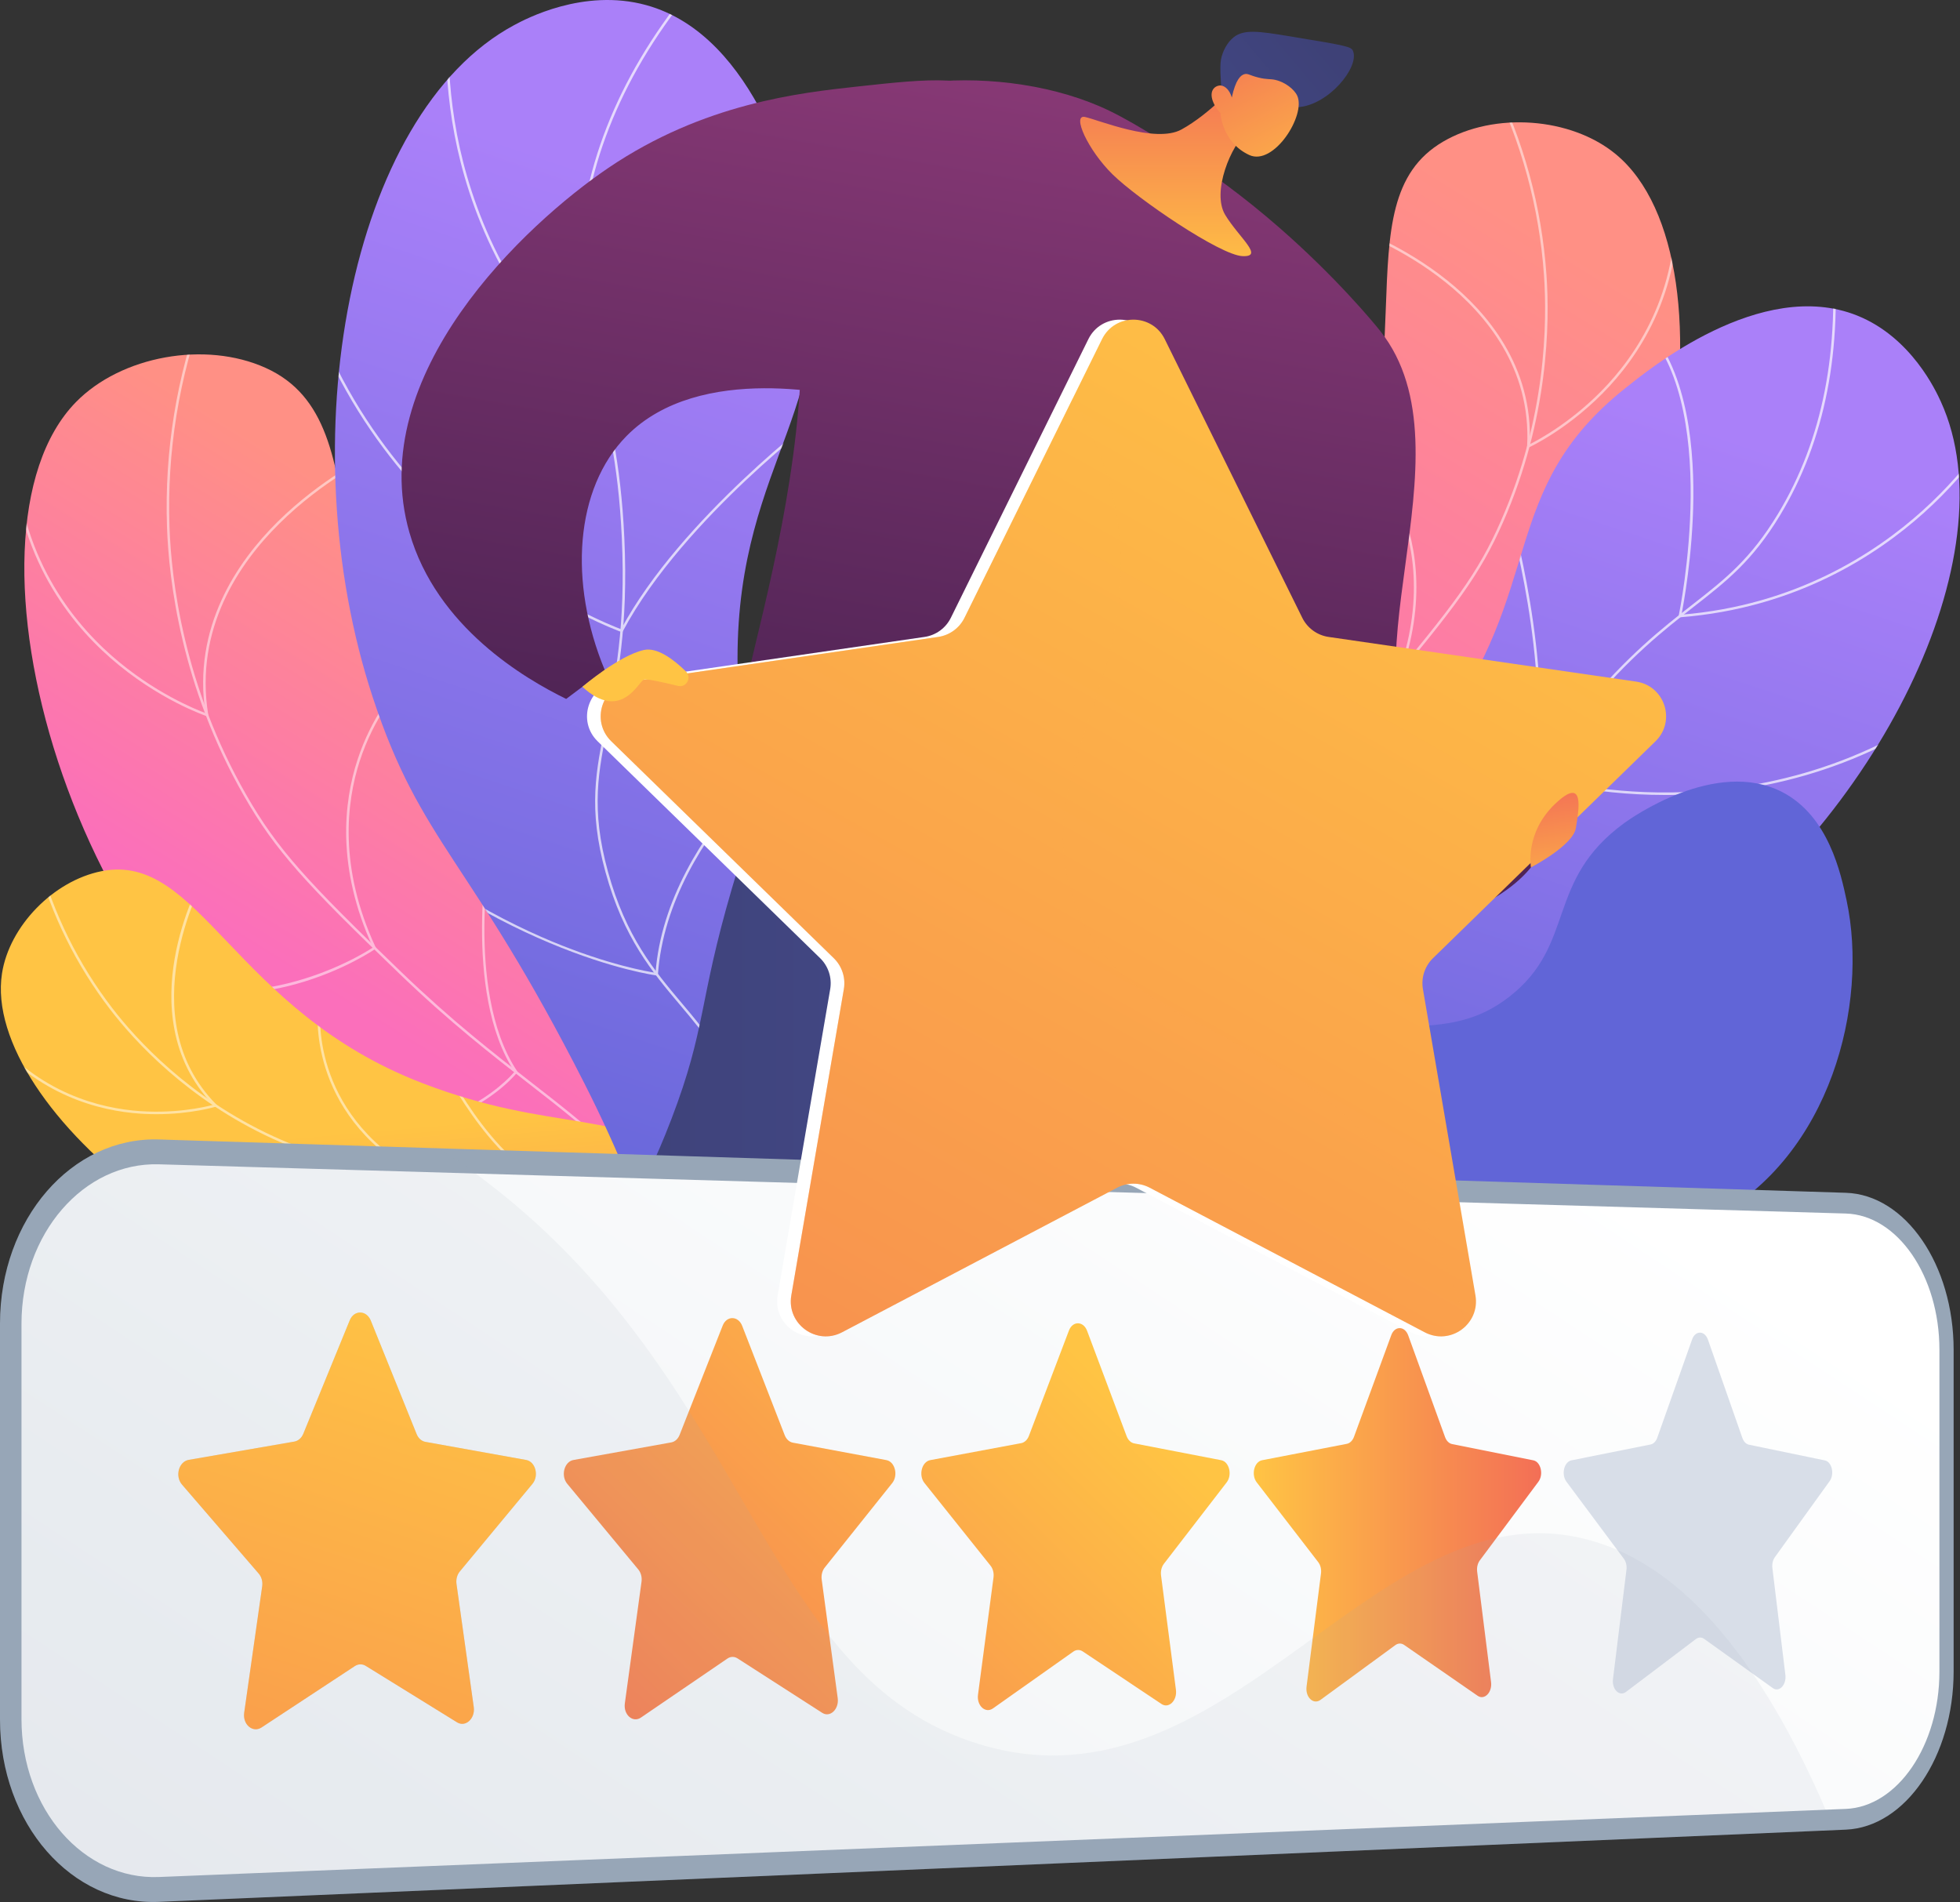 <?xml version="1.0" encoding="UTF-8"?> <svg xmlns="http://www.w3.org/2000/svg" width="2917" height="2831" viewBox="0 0 2917 2831" fill="none"><rect x="0" y="0" width="2917" height="2831" fill="#333333" stroke="none"/><path d="M1664.54 1839.53C1635.7 1723.99 1610.51 1548.97 1668.52 1360.9C1735.12 1144.95 1850.55 1109.15 1968.36 881.694C2136.53 557.005 1991.34 302.432 2147.69 210.812C2223.94 166.133 2338.14 174.379 2404.91 229.636C2595.4 387.287 2495.11 1006.49 2158.75 1226.55C2006.63 1326.07 1881.8 1303.9 1763.3 1438.37C1658.6 1557.2 1654.05 1723.66 1664.54 1839.53Z" fill="url(#paint0_linear_586_12408)"></path><mask id="mask0_586_12408" style="mask-type:luminance" maskUnits="userSpaceOnUse" x="1633" y="182" width="868" height="1658"><path d="M1664.54 1839.53C1635.7 1723.99 1610.51 1548.97 1668.52 1360.9C1735.12 1144.95 1850.55 1109.15 1968.36 881.694C2136.53 557.005 1991.34 302.432 2147.69 210.812C2223.94 166.133 2338.14 174.379 2404.91 229.636C2595.4 387.287 2495.11 1006.49 2158.75 1226.55C2006.63 1326.07 1881.8 1303.9 1763.3 1438.37C1658.6 1557.2 1654.05 1723.66 1664.54 1839.53Z" fill="white"></path></mask><g mask="url(#mask0_586_12408)"><g opacity="0.5"><path d="M1662.56 1553.95L1659.02 1552.77C1674.6 1505.99 1694.31 1460.33 1717.59 1417.08C1771.13 1317.58 1825.99 1264.79 1895.44 1197.97C1940.55 1154.56 1991.68 1105.36 2051.79 1033.91C2164.23 900.268 2199.53 853.047 2233.64 775.473C2301.19 621.832 2302.83 479.834 2297.8 408.863C2290.66 308.183 2264.11 210.934 2218.88 119.816L2222.23 118.156C2267.68 209.712 2294.36 307.431 2301.53 408.6C2306.59 479.912 2304.94 622.6 2237.06 776.976C2202.76 854.981 2167.36 902.35 2054.65 1036.32C1994.41 1107.92 1943.21 1157.19 1898.03 1200.66C1828.81 1267.26 1774.14 1319.86 1720.88 1418.84C1697.7 1461.91 1678.08 1507.37 1662.56 1553.95Z" fill="white"></path><path d="M2272.58 667.122L2272.75 664.049C2279.12 547.823 2210.36 467.295 2151.56 420.206C2087.72 369.085 2021.57 345.241 2020.91 345.006L2022.15 341.485C2022.82 341.722 2089.57 365.779 2153.9 417.291C2212.85 464.502 2281.7 544.983 2276.64 661.105C2289.28 654.837 2342.68 626.482 2392.92 571.828C2445.63 514.49 2505.56 415.609 2491.7 270.155L2495.42 269.801C2509.41 416.693 2448.85 516.558 2395.57 574.468C2337.88 637.186 2276 665.575 2275.38 665.854L2272.58 667.122Z" fill="white"></path><path d="M2254.56 1039.56C2158.61 1039.56 2084.81 999.945 2083.66 999.313L2082.29 998.558L2082.8 997.073C2120.96 885.281 2101.13 799.44 2077.77 747.113C2052.45 690.376 2017.64 659.675 2017.29 659.372L2019.74 656.551C2020.1 656.859 2055.44 687.992 2081.11 745.421C2104.68 798.153 2124.74 884.472 2086.85 996.765C2103.84 1005.49 2272.85 1087.45 2427.52 984.13L2429.59 987.235C2370.27 1026.87 2308.86 1039.56 2254.56 1039.56Z" fill="white"></path><path d="M2105.97 1248.23C2057.8 1248.23 2020.01 1239.74 1992.66 1230.12C1938.97 1211.23 1912.67 1183.95 1912.42 1183.67L1911.49 1182.7L1912.12 1181.51C1971.06 1069.41 1914.27 874.788 1913.69 872.836L1917.27 871.77C1917.85 873.731 1974.65 1068.41 1916.06 1182.02C1926.89 1192.38 2030.79 1284.36 2241.81 1224.18L2242.83 1227.77C2190.48 1242.7 2144.85 1248.23 2105.97 1248.23Z" fill="white"></path></g></g><path d="M1565.12 1926.76C1539.61 1835.33 1514.96 1690.89 1576.62 1552.62C1684.19 1311.4 1933.35 1360.47 2137.61 1092.36C2302.36 876.125 2227.17 730.141 2419.17 577.469C2451.31 551.914 2620.6 412.107 2764.03 469.654C2844.86 502.081 2881.63 582.685 2888.53 597.816C2992.84 826.509 2791.56 1224.17 2495.07 1428.26C2324.72 1545.52 2262.88 1519.97 1956.81 1668.39C1776.97 1755.61 1645.84 1857 1565.12 1926.76Z" fill="url(#paint1_linear_586_12408)"></path><mask id="mask1_586_12408" style="mask-type:luminance" maskUnits="userSpaceOnUse" x="1538" y="455" width="1379" height="1472"><path d="M1565.12 1926.76C1539.61 1835.33 1514.96 1690.89 1576.62 1552.62C1684.19 1311.4 1933.35 1360.47 2137.61 1092.36C2302.36 876.125 2227.17 730.141 2419.17 577.469C2451.31 551.914 2620.6 412.107 2764.03 469.654C2844.86 502.081 2881.63 582.685 2888.53 597.816C2992.84 826.509 2791.56 1224.17 2495.07 1428.26C2324.72 1545.52 2262.88 1519.97 1956.81 1668.39C1776.97 1755.61 1645.84 1857 1565.12 1926.76Z" fill="white"></path></mask><g mask="url(#mask1_586_12408)"><g opacity="0.7"><path d="M1550.23 2041.71L1546.51 2041.35C1568.67 1813.73 1640.32 1654.63 1759.48 1568.48C1817.81 1526.29 1866.71 1515.31 1918.48 1503.69C1974.12 1491.19 2031.66 1478.27 2103.49 1423.42C2173.29 1370.13 2195.35 1323.71 2223.29 1264.93C2248.43 1212.05 2279.71 1146.23 2356.05 1054.79C2422.95 974.642 2473.71 935.021 2518.48 900.065C2566.97 862.214 2605.27 832.318 2646.04 764.856C2712.64 654.658 2739.05 519.762 2724.54 363.913L2728.26 363.566C2742.85 520.227 2716.26 655.892 2649.24 766.79C2608.11 834.84 2569.58 864.923 2520.78 903.01C2476.15 937.852 2425.56 977.342 2358.91 1057.18C2282.88 1148.26 2251.71 1213.84 2226.66 1266.54C2198.51 1325.77 2176.28 1372.55 2105.75 1426.39C2033.27 1481.74 1975.33 1494.75 1919.3 1507.33C1867.91 1518.87 1819.38 1529.77 1761.66 1571.5C1643.41 1657.01 1572.28 1815.21 1550.23 2041.71Z" fill="white"></path><path d="M2497.81 918.879L2498.34 916.434C2499.02 913.217 2565.34 593.561 2437.75 478.304L2440.25 475.531C2507.86 536.603 2521.02 653.543 2520.16 740.886C2519.31 826.12 2505.33 900.515 2502.49 914.763C2672.14 900.889 2790.96 823.189 2860.89 760.281C2937 691.795 2973.12 625.685 2973.47 625.026L2976.76 626.8C2976.4 627.466 2939.98 694.145 2863.39 763.058C2792.7 826.659 2672.33 905.286 2500.31 918.686L2497.81 918.879Z" fill="white"></path><path d="M2478.51 1183.15C2363.94 1183.15 2284.21 1157.89 2283.4 1157.63L2281.87 1157.14L2282.13 1155.55C2309.11 989.688 2244.97 764.825 2244.32 762.571L2247.91 761.535C2248.56 763.787 2312.51 988.019 2286.07 1154.54C2297.97 1158.11 2377.81 1180.74 2488.11 1179.35C2597.93 1177.99 2761.17 1151.87 2915.25 1035.16L2917.51 1038.13C2762.57 1155.5 2598.43 1181.74 2488.01 1183.09C2484.83 1183.13 2481.65 1183.15 2478.51 1183.15Z" fill="white"></path><path d="M2345.8 1576.02C2110.76 1576.02 1969.52 1495.89 1967.86 1494.93L1966.16 1493.94L1967.23 1492.29C2073.24 1329.82 1998.85 1088.39 1998.08 1085.98L2001.64 1084.85C2002.41 1087.28 2076.84 1328.71 1971.45 1492.65C1991.51 1503.53 2184.19 1602.34 2484.67 1563.14L2485.15 1566.84C2435.72 1573.29 2389.15 1576.02 2345.8 1576.02Z" fill="white"></path></g></g><path d="M1585.86 1652.99C1642.06 1622.08 1733.2 1578.53 1851.91 1551.94C2063.07 1504.64 2150.73 1558.21 2246.8 1482.97C2346.24 1405.1 2299.32 1310.87 2417.51 1224.77C2427.45 1217.53 2554.02 1127.83 2652.55 1178.84C2721.47 1214.53 2739.67 1299.93 2748.2 1340C2781.33 1495.51 2724.06 1719.43 2551.19 1812.4C2387.29 1900.54 2202.21 1826.71 2143.5 1802.84C2040.5 1760.96 2020.28 1716.4 1915.18 1677.05C1787.37 1629.21 1666.16 1638.55 1585.86 1652.99Z" fill="url(#paint2_linear_586_12408)"></path><path d="M1120.81 2293.06C1139.19 2161.84 1146.55 1965.24 1060.33 1763.93C961.332 1532.78 829.418 1506.7 672.409 1268.82C448.282 929.259 579.104 630.563 395.366 547.505C305.763 507.002 180.367 529.507 112.964 598.472C-79.342 795.233 104.184 1468.63 502.146 1672.71C682.131 1765.01 817.662 1725.85 964.532 1860.76C1094.31 1979.97 1118.84 2163.62 1120.81 2293.06Z" fill="url(#paint3_linear_586_12408)"></path><mask id="mask2_586_12408" style="mask-type:luminance" maskUnits="userSpaceOnUse" x="36" y="527" width="1097" height="1767"><path d="M1120.81 2293.06C1139.19 2161.84 1146.55 1965.24 1060.33 1763.93C961.332 1532.78 829.418 1506.7 672.409 1268.82C448.282 929.259 579.104 630.563 395.366 547.505C305.763 507.002 180.367 529.507 112.964 598.472C-79.342 795.233 104.184 1468.63 502.146 1672.71C682.131 1765.01 817.662 1725.85 964.532 1860.76C1094.31 1979.97 1118.84 2163.62 1120.81 2293.06Z" fill="white"></path></mask><g mask="url(#mask2_586_12408)"><g opacity="0.5"><path d="M1089.73 1976.75C1067.1 1927.02 1040.06 1879.02 1009.36 1834.06C938.807 1730.75 872.136 1678.94 787.728 1613.34C732.651 1570.54 670.225 1522.03 595.187 1449.87C454.796 1314.87 410.083 1266.61 363.005 1184.33C269.838 1021.53 251.293 863.864 248.531 784.374C244.615 671.613 262.682 560.386 302.232 453.785L305.735 455.084C266.357 561.227 248.367 671.972 252.268 784.242C255.016 863.389 273.484 1020.37 366.246 1182.47C413.094 1264.35 457.69 1312.46 597.778 1447.18C672.674 1519.2 735.016 1567.65 790.023 1610.39C874.687 1676.19 941.562 1728.16 1012.44 1831.95C1043.26 1877.08 1070.41 1925.28 1093.13 1975.21L1089.73 1976.75Z" fill="white"></path><path d="M310.386 1066.74L307.463 1065.77C306.748 1065.54 235.001 1041.39 163.843 978.777C98.143 920.969 19.464 817.616 17.734 653.521L21.471 653.48C23.183 816.132 101.121 918.576 166.201 975.875C228.697 1030.9 291.615 1055.99 305.719 1061.19C286.349 933.201 353.125 836.019 412.847 776.851C477.963 712.341 548.968 677.917 549.68 677.577L551.293 680.945C550.589 681.284 480.072 715.484 415.402 779.58C355.859 838.594 289.221 935.792 309.894 1063.7L310.386 1066.74Z" fill="white"></path><path d="M335.827 1479.07C286.406 1479.07 230.866 1469.04 174.516 1439.46L176.253 1436.15C360.127 1532.68 538.119 1421.23 555.051 1410.1C499.912 1290.29 511.98 1192.41 531.879 1131.31C553.544 1064.8 588.974 1026.24 589.328 1025.86L592.065 1028.41C591.715 1028.79 556.767 1066.86 535.379 1132.64C515.652 1193.32 503.755 1290.69 559.109 1409.98L559.77 1411.41L558.482 1412.3C558.015 1412.63 510.802 1445.15 440.256 1464.6C411.241 1472.6 375.504 1479.07 335.827 1479.07Z" fill="white"></path><path d="M511.718 1692.96C480.875 1692.96 446.774 1690.24 409.289 1683.71L409.931 1680.03C542.399 1703.09 632.326 1678.46 684.425 1653.74C735.222 1629.64 760.923 1600.79 765.728 1595.03C687.519 1476.28 727.572 1254.13 727.988 1251.89L731.659 1252.58C731.557 1253.13 721.303 1309.2 720.905 1379.07C720.537 1443.41 728.685 1532.94 769.6 1594.1L770.341 1595.21L769.527 1596.28C769.275 1596.61 743.403 1629.84 686.257 1657.01C648.405 1675.01 590.799 1692.96 511.718 1692.96Z" fill="white"></path></g></g><path d="M1339.02 2035.98C1293.65 1949.03 1213.51 1827.43 1074.98 1743.26C915.913 1646.6 825.23 1687.63 628.325 1611.88C347.249 1503.74 297.567 1267.53 151.158 1296.54C79.76 1310.68 13.904 1378.18 2.967 1448.72C-28.237 1649.97 371.982 1976.66 699.496 1928.41C847.621 1906.59 912.415 1824.7 1058.92 1842.79C1188.38 1858.78 1282.16 1958.85 1339.02 2035.98Z" fill="url(#paint4_linear_586_12408)"></path><mask id="mask3_586_12408" style="mask-type:luminance" maskUnits="userSpaceOnUse" x="1" y="1294" width="1339" height="742"><path d="M1339.02 2035.98C1293.65 1949.03 1213.51 1827.43 1074.98 1743.26C915.913 1646.6 825.23 1687.63 628.325 1611.88C347.249 1503.74 297.567 1267.53 151.158 1296.54C79.76 1310.68 13.904 1378.18 2.967 1448.72C-28.237 1649.97 371.982 1976.66 699.496 1928.41C847.621 1906.59 912.415 1824.7 1058.92 1842.79C1188.38 1858.78 1282.16 1958.85 1339.02 2035.98Z" fill="white"></path></mask><g mask="url(#mask3_586_12408)"><g opacity="0.5"><path d="M1183.99 1859.23C1148.98 1839.02 1112.07 1821.74 1074.27 1807.88C987.403 1776.02 924.987 1773.49 845.968 1770.29C794.365 1768.19 735.876 1765.82 659.612 1754.63C516.915 1733.69 469.202 1723.85 405.389 1694.51C279.135 1636.47 200.091 1549.4 164.208 1502.68C113.309 1436.39 76.318 1361.56 54.266 1280.27L57.871 1279.29C79.795 1360.11 116.568 1434.5 167.171 1500.4C202.842 1546.86 281.426 1633.41 406.95 1691.11C470.332 1720.25 517.874 1730.05 660.151 1750.93C736.225 1762.1 794.608 1764.46 846.116 1766.55C925.463 1769.77 988.138 1772.31 1075.55 1804.37C1113.56 1818.31 1150.66 1835.67 1185.86 1855.99L1183.99 1859.23Z" fill="white"></path><path d="M232.846 1658.19C221.603 1658.19 209.641 1657.67 197.153 1656.4C132.614 1649.83 40.618 1621.37 -31.117 1523.12L-28.095 1520.92C42.786 1618 133.647 1646.15 197.387 1652.67C257.233 1658.78 305.07 1647.52 317.196 1644.28C250.902 1575.46 249.351 1488.35 259.864 1427.08C271.352 1360.14 299.355 1308.78 299.64 1308.27L302.91 1310.08C301.797 1312.1 193.107 1513.65 322.061 1643.91L324.225 1646.09L321.287 1647.01C320.849 1647.14 284.533 1658.19 232.846 1658.19Z" fill="white"></path><path d="M401.87 1929.32L401.359 1925.62C552.139 1904.88 611.551 1763.65 617.802 1747.68C455.349 1654.55 473.091 1502.72 473.288 1501.2L476.996 1501.68C476.799 1503.18 459.334 1653.44 621.039 1745.22L622.404 1746L621.875 1747.48C621.305 1749.07 563.145 1907.14 401.87 1929.32Z" fill="white"></path><path d="M648.503 1975.42L646.883 1972.05C736.459 1929.02 779.964 1875.62 800.684 1838.4C820.495 1802.8 823.831 1774.82 824.345 1768.56C726.146 1730.38 654.79 1579.5 654.079 1577.97L657.465 1576.39C658.173 1577.91 729.518 1728.75 826.961 1765.56L828.213 1766.03L828.169 1767.37C828.126 1768.6 822.025 1892.07 648.503 1975.42Z" fill="white"></path></g></g><path d="M1043.23 2105.62C1127.37 2041.78 1246.43 1930.39 1284.87 1766.39C1351.94 1480.26 1098.15 1356.03 1097.63 980.995C1097.22 678.516 1262.09 599.779 1194.75 335.278C1183.47 291.005 1127.59 53.188 961.769 7.626C868.328 -18.05 781.498 28.618 765.198 37.38C518.841 169.789 429.509 657.605 554.829 1038C626.83 1256.55 698.826 1275.54 870.095 1613.05C970.734 1811.38 1018.67 1989.48 1043.23 2105.62Z" fill="url(#paint5_linear_586_12408)"></path><mask id="mask4_586_12408" style="mask-type:luminance" maskUnits="userSpaceOnUse" x="498" y="0" width="799" height="2106"><path d="M1043.23 2105.62C1127.37 2041.78 1246.43 1930.39 1284.87 1766.39C1351.94 1480.26 1098.15 1356.03 1097.63 980.995C1097.22 678.516 1262.09 599.779 1194.75 335.278C1183.47 291.005 1127.59 53.188 961.769 7.626C868.328 -18.05 781.498 28.618 765.198 37.38C518.841 169.789 429.509 657.605 554.829 1038C626.83 1256.55 698.826 1275.54 870.095 1613.05C970.734 1811.38 1018.67 1989.48 1043.23 2105.62Z" fill="white"></path></mask><g mask="url(#mask4_586_12408)"><g opacity="0.7"><path d="M982.408 2219.56L979.226 2217.6C1112.18 2002.02 1155.65 1813.91 1108.41 1658.5C1085.36 1582.63 1049.68 1540.29 1011.91 1495.47C970.746 1446.62 928.182 1396.11 901.226 1298.33C874.999 1203.2 886.783 1146.8 901.7 1075.41C914.983 1011.85 931.51 932.747 925.452 800.854C920.139 685.229 901.897 616.177 885.8 555.256C868.211 488.69 854.322 436.114 863.682 348.177C878.939 204.849 946.682 66.797 1065.03 -62.148L1067.78 -59.623C949.984 68.722 882.566 206.058 867.396 348.571C858.109 435.824 871.921 488.108 889.411 554.302C905.555 615.404 923.852 684.659 929.18 800.683C935.263 933.049 918.681 1012.41 905.358 1076.17C890.542 1147.07 878.839 1203.08 904.829 1297.34C931.566 1394.32 973.86 1444.52 1014.76 1493.06C1052.79 1538.19 1088.71 1580.81 1111.99 1657.41C1159.55 1813.9 1115.95 2003.03 982.408 2219.56Z" fill="white"></path><path d="M895.195 584.487L893.33 582.825C749.987 455.208 696.279 304.571 676.464 200.674C654.996 88.096 667.604 4.537 667.732 3.707L671.425 4.284C671.297 5.111 658.784 88.145 680.165 200.122C699.797 302.959 752.842 451.863 893.966 578.384C900.717 564.497 938.504 488.742 995.449 412.219C1053.45 334.284 1143.77 239.579 1244.7 230.983L1245.02 234.705C1054.25 250.951 897.819 578.914 896.261 582.226L895.195 584.487Z" fill="white"></path><path d="M926.121 941.018L924.603 940.485C923.683 940.162 831.213 907.146 726.231 825.348C629.338 749.85 501.607 616.149 443.344 407.933L446.942 406.926C504.913 614.105 632.006 747.169 728.417 822.314C825.62 898.078 911.995 931.802 924.341 936.409C1012.92 771.049 1220.62 615.355 1222.71 613.797L1224.94 616.797C1224.42 617.186 1171.86 656.438 1109.14 715.613C1051.29 770.186 972.707 853.343 926.873 939.599L926.121 941.018Z" fill="white"></path><path d="M979.039 1451.97L977.087 1451.72C974.584 1451.41 723.846 1417.68 470.484 1167.3L473.111 1164.64C605.054 1295.03 735.238 1365.15 821.216 1401.01C905.169 1436.02 964.34 1446.05 975.601 1447.74C992.424 1231.53 1220.96 1067.67 1223.28 1066.03L1225.43 1069.08C1223.13 1070.71 994.624 1234.59 979.181 1450L979.039 1451.97Z" fill="white"></path></g></g><path d="M1612.4 2640.06C1612.4 2640.06 1771.3 2712.28 1773.9 2723.81C1776.49 2735.34 1671.71 2719.94 1628.93 2721.61C1586.16 2723.27 1550.97 2710.63 1554.84 2692.51C1558.71 2674.39 1573.69 2628.82 1573.69 2628.82L1612.4 2640.06Z" fill="url(#paint6_linear_586_12408)"></path><path d="M1618.22 2581.45L1608.55 2652.99C1608.55 2652.99 1583.4 2661.95 1566.5 2651.36L1559.29 2572.89L1618.22 2581.45Z" fill="url(#paint7_linear_586_12408)"></path><path d="M869.895 2583.17L851.413 2612.84C846.243 2621.14 844.703 2631.12 847.181 2640.58C853.645 2665.26 866.554 2713.34 872.183 2725.88C879.847 2742.96 982.678 2753.1 982.678 2753.1C982.678 2753.1 991.847 2740.2 970.497 2724.61C949.148 2709.03 935.425 2706.58 927.889 2683.58C920.356 2660.58 915.328 2595.52 915.328 2595.52L869.895 2583.17Z" fill="url(#paint8_linear_586_12408)"></path><path d="M946.824 2507.77C940.072 2513.15 907.046 2613.39 907.046 2613.39C907.046 2613.39 896.356 2627.06 876.047 2606.89C855.741 2586.71 866.857 2597.84 866.857 2597.84L870.666 2499.24L946.824 2507.77Z" fill="url(#paint9_linear_586_12408)"></path><path d="M1705.65 1144.1C1714.03 1357.51 1714.37 1589.38 1702.09 1837.07C1688.27 2116 1660.48 2373.8 1625.47 2607.5C1612.45 2607.91 1598.77 2607.98 1584.49 2607.58C1574.84 2607.31 1565.49 2606.84 1556.45 2606.22C1538.28 2557.76 1516.81 2494.04 1497.57 2417.92C1477.36 2337.88 1465.16 2266.09 1456.47 2197.44C1425.87 1955.72 1461.73 1934.64 1436.89 1755.5C1414.9 1596.85 1383.62 1590.65 1346.91 1365.4C1307.07 1121 1336.73 1084.33 1351.15 1071.08C1412.54 1014.69 1556.76 1053.08 1705.65 1144.1Z" fill="url(#paint10_linear_586_12408)"></path><path opacity="0.3" d="M1351.15 1071.09C1409.7 1017.3 1543.62 1049.86 1685.06 1131.95C1522.35 1307.75 1504.61 1421.79 1524.12 1495.79C1546.16 1579.42 1613.19 1603.51 1612.93 1694.96C1612.62 1807.33 1511.19 1837.1 1513.35 1956.02C1514.77 2034.66 1559.34 2033.84 1569.87 2130.96C1582.32 2245.88 1524.1 2285.48 1542.95 2370.5C1551.07 2407.08 1574.22 2454.88 1640.18 2504.11C1635.42 2539.03 1630.55 2573.59 1625.46 2607.5C1612.45 2607.91 1598.77 2607.99 1584.49 2607.58C1574.84 2607.32 1565.49 2606.85 1556.46 2606.22C1538.28 2557.76 1516.81 2494.04 1497.57 2417.93C1477.35 2337.89 1465.16 2266.1 1456.47 2197.44C1425.87 1955.73 1461.73 1934.64 1436.89 1755.5C1414.9 1596.85 1383.62 1590.65 1346.91 1365.4C1307.07 1120.99 1336.73 1084.33 1351.15 1071.09Z" fill="url(#paint11_linear_586_12408)"></path><path d="M1604.85 1140.52C1464.75 1345.52 1313.63 1600.65 1178.49 1906.04C1076.36 2136.81 1002.29 2353.49 947.907 2546.6C940.549 2550.01 923.189 2556.81 901.008 2553.88C870.752 2549.87 852.619 2530.56 847.879 2525.17C825.746 2386.74 828.185 2269.5 835.697 2184.88C840.508 2130.7 849.02 2040.48 883.552 1929.11C922.231 1804.35 948.822 1797.34 999.284 1665.35C1051.66 1528.35 1038.97 1494.16 1089.13 1322.71C1109.74 1252.28 1144.23 1147.47 1201.14 1022.1C1335.71 1061.57 1470.29 1101.05 1604.85 1140.52Z" fill="url(#paint12_linear_586_12408)"></path><path d="M2296.68 1243.99C2303.91 1295.26 2191.58 1380.09 2088.36 1371.02C1947.55 1358.64 1830.01 1172.07 1817.48 1023.89C1814.8 992.157 1816.77 960.246 1810.3 959.296C1793.9 956.882 1751.77 1151.45 1718.7 1316.4C1692.12 1326.13 1651.81 1336.47 1605.75 1328.92C1530.37 1316.57 1521.4 1269.74 1437.09 1239.2C1387.9 1221.39 1339.7 1221.35 1243.31 1221.26C1134.49 1221.17 1131.49 1234.59 1110.53 1224.85C1110.53 1224.85 1105.35 1222.01 1100.89 1218.81C1023.39 1163.17 1245.09 740.309 1181.26 350.149C1174.16 306.783 1163.29 262.257 1187.51 218.849C1250.1 106.68 1497.46 90.866 1650.71 164.683C1692.71 184.916 1763.06 229.183 1825.89 275.835C1851 294.48 1877.11 315.351 1904.36 339.148C1988.74 412.859 2044.6 480.484 2054.32 492.785C2198.87 675.557 1982.24 1016.92 2134.09 1157.61C2200.22 1218.88 2290.44 1199.65 2296.68 1243.99Z" fill="url(#paint13_linear_586_12408)"></path><path d="M1840.81 124.16C1840.81 124.16 1801.03 169.333 1758.27 192.745C1719.62 213.901 1634.43 178.264 1614.72 174.08C1595.01 169.894 1618.66 222.969 1655.85 259.548C1693.03 296.127 1815.95 379.784 1849.1 381.184C1882.25 382.587 1843.76 353.554 1823.4 319.749C1803.05 285.943 1831.73 216.052 1857.43 194.517C1883.12 172.978 1840.81 124.16 1840.81 124.16Z" fill="url(#paint14_linear_586_12408)"></path><path d="M1932.23 159.498C1977.38 156.071 2022.99 100.471 2013.78 76.203C2011.14 69.266 2005.28 68.166 1916.9 53.608C1873.02 46.382 1851.08 43.4 1835.91 55.528C1826.65 62.93 1819.43 76.131 1817.15 88.598C1815.98 95.016 1815.91 103.85 1817.01 121.451C1817.99 137.071 1817.7 136.386 1818.11 141.001C1819.08 152.082 1822.1 171.577 1832.91 198.6C1837.41 193.664 1843.37 187.77 1850.89 181.961C1853.79 179.725 1865.24 171.07 1878.26 165.825C1900.67 156.8 1917.58 160.612 1932.23 159.498Z" fill="url(#paint15_linear_586_12408)"></path><path d="M1816.41 168.484C1816.41 168.484 1818.42 211.679 1859.12 230.645C1895.57 247.623 1943.94 171.534 1930.63 142.478C1926.19 132.785 1912.44 122.243 1898.36 118.976C1890.04 117.046 1885.96 118.71 1872.42 115.293C1859.94 112.143 1857.52 109.238 1852.7 110.211C1846.67 111.424 1838.99 118.283 1833.24 145.129C1830.25 134.653 1823.62 127.63 1816.44 127.2C1815.29 127.131 1811.97 127.451 1809.25 129.199C1799.39 135.518 1801.32 151.534 1816.41 168.484Z" fill="url(#paint16_linear_586_12408)"></path><path d="M842.607 1040.19C781.588 1010.28 649.854 933.684 609.351 792.58C541.919 557.677 781.737 333.612 905.547 249.776C1047.5 153.651 1190.14 138.13 1276.82 128.696C1384.37 116.992 1450.01 109.85 1499.31 150.227C1626.82 254.652 1550.18 599.216 1423.95 634.685C1382.63 646.296 1366.99 616.069 1280.41 595.208C1252.21 588.417 1041.76 537.717 932.322 649.036C855.727 726.948 845.943 866.592 900.024 997.13C880.885 1011.48 861.746 1025.84 842.607 1040.19Z" fill="url(#paint17_linear_586_12408)"></path><path d="M2747 1775.17L236.574 1695.82C106.819 1691.72 0 1814.37 0 1969.83V2559.07C0 2714.53 106.819 2835.98 236.574 2830.43L2747 2722.99C2836.16 2719.17 2907.52 2613.75 2907.52 2487.48V2008.88C2907.52 1882.61 2836.16 1777.99 2747 1775.17Z" fill="#97A6B7"></path><path d="M236.576 2793.47C124.43 2798 31.969 2692.52 31.969 2558.28V1970.26C31.969 1836.02 124.43 1729.5 236.576 1732.78L2747 1806.04C2824.22 1808.3 2886.36 1899.15 2886.36 2008.59V2488.01C2886.36 2597.45 2824.22 2689 2747 2692.12L236.576 2793.47Z" fill="url(#paint18_linear_586_12408)"></path><path d="M551.845 1965.4L620.057 2134.29C622.572 2140.52 627.432 2144.84 633.049 2145.85L783.084 2172.81C796.928 2175.3 802.448 2196.28 792.441 2208.35L684.319 2338.72C680.283 2343.59 678.44 2350.56 679.393 2357.36L705.078 2540.56C707.47 2557.62 692.82 2571.06 680.263 2563.3L544.322 2479.25C539.237 2476.11 533.159 2476.23 528.067 2479.58L389.304 2570.87C376.226 2579.48 360.912 2566.52 363.417 2548.94L390.209 2360.86C391.2 2353.91 389.285 2346.84 385.086 2341.97L270.862 2209.43C260.117 2196.96 266.048 2175.2 280.882 2172.64L438.078 2145.43C443.84 2144.44 448.817 2140.08 451.39 2133.8L520.521 1964.95C526.937 1949.28 545.449 1949.56 551.845 1965.4Z" fill="#D8DEE8"></path><path d="M1104.59 1973.26L1167.85 2135.9C1170.19 2141.9 1174.69 2146.06 1179.91 2147.03L1319.15 2172.99C1332 2175.39 1337.13 2195.61 1327.83 2207.24L1227.48 2332.82C1223.73 2337.5 1222.02 2344.22 1222.9 2350.77L1246.74 2527.26C1248.96 2543.7 1235.36 2556.64 1223.71 2549.15L1097.61 2468.09C1092.9 2465.06 1087.26 2465.17 1082.54 2468.39L953.916 2556.17C941.798 2564.44 927.61 2551.96 929.93 2535.04L954.753 2354.02C955.671 2347.32 953.896 2340.52 950.005 2335.83L844.198 2208.24C834.248 2196.24 839.74 2175.3 853.477 2172.83L999.113 2146.64C1004.45 2145.68 1009.07 2141.49 1011.45 2135.44L1075.54 1972.85C1081.49 1957.75 1098.65 1958.02 1104.59 1973.26Z" fill="url(#paint19_linear_586_12408)"></path><path d="M1617.87 1980.56L1676.71 2137.39C1678.89 2143.17 1683.08 2147.19 1687.93 2148.12L1817.5 2173.16C1829.46 2175.47 1834.24 2194.99 1825.59 2206.2L1732.18 2327.33C1728.7 2331.85 1727.11 2338.33 1727.93 2344.64L1750.11 2514.91C1752.17 2530.77 1739.52 2543.24 1728.68 2536L1611.39 2457.73C1607 2454.8 1601.76 2454.91 1597.37 2458.01L1477.82 2542.53C1466.56 2550.49 1453.38 2538.45 1455.53 2522.14L1478.6 2347.67C1479.45 2341.22 1477.8 2334.66 1474.19 2330.14L1375.9 2207.14C1366.66 2195.58 1371.76 2175.4 1384.52 2173.02L1519.82 2147.76C1524.79 2146.84 1529.07 2142.8 1531.29 2136.96L1590.87 1980.18C1596.4 1965.62 1612.36 1965.86 1617.87 1980.56Z" fill="url(#paint20_linear_586_12408)"></path><path d="M2095.78 1987.36L2150.64 2138.77C2152.67 2144.36 2156.58 2148.24 2161.1 2149.14L2281.97 2173.32C2293.14 2175.55 2297.59 2194.4 2289.52 2205.24L2202.38 2322.22C2199.12 2326.58 2197.64 2332.83 2198.41 2338.94L2219.1 2503.4C2221.02 2518.72 2209.22 2530.75 2199.11 2523.75L2089.73 2448.07C2085.65 2445.25 2080.76 2445.34 2076.67 2448.34L1965.26 2529.84C1954.77 2537.51 1942.49 2525.88 1944.5 2510.14L1965.98 2341.76C1966.78 2335.53 1965.24 2329.2 1961.87 2324.83L1870.33 2206.11C1861.73 2194.95 1866.48 2175.48 1878.36 2173.18L2004.39 2148.8C2009.02 2147.91 2013.01 2144.01 2015.08 2138.38L2070.6 1987C2075.76 1972.94 2090.64 1973.17 2095.78 1987.36Z" fill="url(#paint21_linear_586_12408)"></path><path d="M2541.85 1993.71L2593.12 2140.07C2595.02 2145.47 2598.67 2149.22 2602.9 2150.09L2715.92 2173.47C2726.37 2175.63 2730.53 2193.86 2722.98 2204.34L2641.49 2317.44C2638.45 2321.66 2637.06 2327.71 2637.78 2333.61L2657.12 2492.65C2658.92 2507.46 2647.89 2519.09 2638.43 2512.31L2536.2 2439.07C2532.38 2436.33 2527.81 2436.42 2523.99 2439.31L2419.92 2518C2410.12 2525.41 2398.66 2514.15 2400.53 2498.95L2420.59 2336.24C2421.34 2330.23 2419.9 2324.11 2416.76 2319.89L2331.29 2205.15C2323.26 2194.37 2327.69 2175.56 2338.78 2173.34L2456.47 2149.78C2460.79 2148.91 2464.52 2145.14 2466.45 2139.7L2518.32 1993.37C2523.14 1979.78 2537.04 1979.99 2541.85 1993.71Z" fill="#D8DEE8"></path><g opacity="0.1"><path d="M2377.3 2295.58C2053.25 2192.22 1835.52 2709.89 1458.73 2596.19C1132.02 2497.61 1122.9 2070.74 734.599 1766.92C707.991 1746.1 680.886 1726.83 653.343 1708.99L236.574 1695.82C106.819 1691.72 0 1814.37 0 1969.83V2559.07C0 2714.53 106.819 2835.98 236.574 2830.43L2729.95 2723.72C2610.1 2433.07 2483.29 2329.38 2377.3 2295.58Z" fill="#97A6B7"></path></g><path d="M551.845 1965.4L620.057 2134.29C622.572 2140.52 627.432 2144.84 633.049 2145.85L783.084 2172.81C796.928 2175.3 802.448 2196.28 792.441 2208.35L684.319 2338.72C680.283 2343.59 678.44 2350.56 679.393 2357.36L705.078 2540.56C707.47 2557.62 692.82 2571.06 680.263 2563.3L544.322 2479.25C539.237 2476.11 533.159 2476.23 528.067 2479.58L389.304 2570.87C376.226 2579.48 360.912 2566.52 363.417 2548.94L390.209 2360.86C391.2 2353.91 389.285 2346.84 385.086 2341.97L270.862 2209.43C260.117 2196.96 266.048 2175.2 280.882 2172.64L438.078 2145.43C443.84 2144.44 448.817 2140.08 451.39 2133.8L520.521 1964.95C526.937 1949.28 545.449 1949.56 551.845 1965.4Z" fill="url(#paint22_linear_586_12408)"></path><path d="M1713.14 504.737L1917.81 919.437C1925.39 934.801 1940.05 945.451 1957.01 947.915L2414.65 1014.42C2457.35 1020.62 2474.4 1073.09 2443.5 1103.21L2112.35 1426.01C2100.08 1437.97 2094.48 1455.2 2097.38 1472.09L2175.55 1927.88C2182.85 1970.41 2138.21 2002.84 2100.02 1982.76L1690.69 1767.56C1675.52 1759.59 1657.4 1759.59 1642.24 1767.56L1232.9 1982.76C1194.71 2002.84 1150.08 1970.41 1157.37 1927.88L1235.55 1472.09C1238.44 1455.2 1232.84 1437.97 1220.58 1426.01L889.418 1103.21C858.522 1073.09 875.571 1020.62 918.269 1014.41L1375.92 947.914C1392.87 945.45 1407.53 934.801 1415.11 919.436L1619.78 504.736C1638.87 466.046 1694.05 466.046 1713.14 504.737Z" fill="white"></path><path d="M1733.46 504.737L1938.13 919.437C1945.71 934.801 1960.37 945.451 1977.33 947.915L2434.97 1014.41C2477.67 1020.62 2494.72 1073.09 2463.83 1103.21L2132.67 1426.01C2120.4 1437.97 2114.8 1455.2 2117.7 1472.09L2195.87 1927.89C2203.17 1970.41 2158.53 2002.84 2120.34 1982.76L1711.01 1767.56C1695.84 1759.59 1677.72 1759.59 1662.56 1767.56L1253.23 1982.76C1215.03 2002.84 1170.4 1970.41 1177.69 1927.89L1255.87 1472.09C1258.76 1455.2 1253.17 1437.97 1240.9 1426.01L909.739 1103.21C878.842 1073.09 895.891 1020.62 938.59 1014.41L1396.24 947.915C1413.19 945.451 1427.85 934.802 1435.43 919.437L1640.1 504.737C1659.2 466.046 1714.37 466.046 1733.46 504.737Z" fill="url(#paint23_linear_586_12408)"></path><g opacity="0.3"><path d="M2009.19 1667.2C1852.11 1517.83 1675.18 1526.16 1603.74 1353.55C1523.7 1160.14 1694.14 1024.75 1664.94 787.453C1657.87 729.976 1638.81 664.342 1596.55 592.988L1435.43 919.437C1427.85 934.8 1413.19 945.45 1396.24 947.915L938.59 1014.42C895.891 1020.62 878.842 1073.09 909.739 1103.21L1240.9 1426.01C1253.17 1437.97 1258.76 1455.2 1255.87 1472.08L1177.69 1927.88C1170.4 1970.41 1215.03 2002.84 1253.22 1982.76L1662.56 1767.56C1677.72 1759.59 1695.84 1759.59 1711.01 1767.56L2120.34 1982.76C2142.56 1994.44 2166.94 1988.33 2182.02 1972.82C2141.4 1824.07 2075.14 1729.9 2009.19 1667.2Z" fill="url(#paint24_linear_586_12408)"></path></g><path d="M866.734 1022.1C866.734 1022.1 921.186 975.605 958.337 967.349C977.985 962.983 1002.25 981.131 1020.76 999.2C1030.09 1008.32 1021.52 1023.9 1008.86 1020.77C986.35 1015.19 962.015 1009.83 957.943 1011.6C950.082 1015.03 923.735 1074.78 866.734 1022.1Z" fill="url(#paint25_linear_586_12408)"></path><path d="M2278.45 1290.92C2278.45 1290.92 2268.95 1239.79 2314.36 1196.45C2359.76 1153.11 2349.44 1206.21 2345.32 1232.29C2341.19 1258.37 2278.45 1290.92 2278.45 1290.92Z" fill="url(#paint26_linear_586_12408)"></path><defs><linearGradient id="paint0_linear_586_12408" x1="2376.55" y1="396.823" x2="1831.56" y2="1274.41" gradientUnits="userSpaceOnUse"><stop stop-color="#FF9085"></stop><stop offset="1" stop-color="#FB6FBB"></stop></linearGradient><linearGradient id="paint1_linear_586_12408" x1="2441.37" y1="603.41" x2="1986.03" y2="1961.97" gradientUnits="userSpaceOnUse"><stop stop-color="#AA80F9"></stop><stop offset="0.996" stop-color="#6165D7"></stop></linearGradient><linearGradient id="paint2_linear_586_12408" x1="3003.84" y1="305.277" x2="2778.24" y2="659.605" gradientUnits="userSpaceOnUse"><stop stop-color="#AA80F9"></stop><stop offset="0.996" stop-color="#6165D7"></stop></linearGradient><linearGradient id="paint3_linear_586_12408" x1="904.211" y1="978.586" x2="563.036" y2="1527.98" gradientUnits="userSpaceOnUse"><stop stop-color="#FF9085"></stop><stop offset="1" stop-color="#FB6FBB"></stop></linearGradient><linearGradient id="paint4_linear_586_12408" x1="662.599" y1="1671.64" x2="715.323" y2="2271.38" gradientUnits="userSpaceOnUse"><stop stop-color="#FFC444"></stop><stop offset="0.996" stop-color="#F36F56"></stop></linearGradient><linearGradient id="paint5_linear_586_12408" x1="1155.68" y1="342.106" x2="648.486" y2="1855.39" gradientUnits="userSpaceOnUse"><stop stop-color="#AA80F9"></stop><stop offset="0.996" stop-color="#6165D7"></stop></linearGradient><linearGradient id="paint6_linear_586_12408" x1="1689.39" y1="2389.5" x2="1649.91" y2="2891.9" gradientUnits="userSpaceOnUse"><stop stop-color="#311944"></stop><stop offset="1" stop-color="#A03976"></stop></linearGradient><linearGradient id="paint7_linear_586_12408" x1="1587.48" y1="2669.21" x2="1594.66" y2="2148.87" gradientUnits="userSpaceOnUse"><stop stop-color="#FFC444"></stop><stop offset="0.996" stop-color="#F36F56"></stop></linearGradient><linearGradient id="paint8_linear_586_12408" x1="943.414" y1="2330.9" x2="903.94" y2="2833.29" gradientUnits="userSpaceOnUse"><stop stop-color="#311944"></stop><stop offset="1" stop-color="#A03976"></stop></linearGradient><linearGradient id="paint9_linear_586_12408" x1="903.826" y1="2659.78" x2="911.002" y2="2139.43" gradientUnits="userSpaceOnUse"><stop stop-color="#FFC444"></stop><stop offset="0.996" stop-color="#F36F56"></stop></linearGradient><linearGradient id="paint10_linear_586_12408" x1="1711.66" y1="1826.27" x2="1326.94" y2="1826.27" gradientUnits="userSpaceOnUse"><stop stop-color="#444B8C"></stop><stop offset="0.996" stop-color="#3E4177"></stop></linearGradient><linearGradient id="paint11_linear_586_12408" x1="1711.66" y1="1826.28" x2="1326.94" y2="1826.28" gradientUnits="userSpaceOnUse"><stop stop-color="#444B8C"></stop><stop offset="0.996" stop-color="#3E4177"></stop></linearGradient><linearGradient id="paint12_linear_586_12408" x1="1604.85" y1="1788.34" x2="830.36" y2="1788.34" gradientUnits="userSpaceOnUse"><stop stop-color="#444B8C"></stop><stop offset="0.996" stop-color="#3E4177"></stop></linearGradient><linearGradient id="paint13_linear_586_12408" x1="1560.31" y1="1747.19" x2="1843.58" y2="143.728" gradientUnits="userSpaceOnUse"><stop stop-color="#311944"></stop><stop offset="1" stop-color="#893976"></stop></linearGradient><linearGradient id="paint14_linear_586_12408" x1="1736.66" y1="412.487" x2="1736.66" y2="101.627" gradientUnits="userSpaceOnUse"><stop stop-color="#FFC444"></stop><stop offset="0.996" stop-color="#F36F56"></stop></linearGradient><linearGradient id="paint15_linear_586_12408" x1="1687.22" y1="282.252" x2="1963.17" y2="50.545" gradientUnits="userSpaceOnUse"><stop stop-color="#444B8C"></stop><stop offset="0.996" stop-color="#3E4177"></stop></linearGradient><linearGradient id="paint16_linear_586_12408" x1="1956.4" y1="322.898" x2="1811.06" y2="40.298" gradientUnits="userSpaceOnUse"><stop stop-color="#FFC444"></stop><stop offset="0.996" stop-color="#F36F56"></stop></linearGradient><linearGradient id="paint17_linear_586_12408" x1="884.69" y1="1639.3" x2="1169.98" y2="24.445" gradientUnits="userSpaceOnUse"><stop stop-color="#311944"></stop><stop offset="1" stop-color="#893976"></stop></linearGradient><linearGradient id="paint18_linear_586_12408" x1="642.215" y1="3467.72" x2="1966.51" y2="1458.19" gradientUnits="userSpaceOnUse"><stop offset="0.004" stop-color="#EBEFF2"></stop><stop offset="1" stop-color="white"></stop></linearGradient><linearGradient id="paint19_linear_586_12408" x1="1510.77" y1="1884.84" x2="738.004" y2="2673.24" gradientUnits="userSpaceOnUse"><stop stop-color="#FFC444"></stop><stop offset="0.996" stop-color="#F36F56"></stop></linearGradient><linearGradient id="paint20_linear_586_12408" x1="1752.44" y1="2159.94" x2="978.512" y2="2949.53" gradientUnits="userSpaceOnUse"><stop stop-color="#FFC444"></stop><stop offset="0.996" stop-color="#F36F56"></stop></linearGradient><linearGradient id="paint21_linear_586_12408" x1="1865.94" y1="2254.42" x2="2293.64" y2="2254.42" gradientUnits="userSpaceOnUse"><stop stop-color="#FFC444"></stop><stop offset="0.996" stop-color="#F36F56"></stop></linearGradient><linearGradient id="paint22_linear_586_12408" x1="637.102" y1="1919.64" x2="107.412" y2="3488.6" gradientUnits="userSpaceOnUse"><stop stop-color="#FFC444"></stop><stop offset="0.996" stop-color="#F36F56"></stop></linearGradient><linearGradient id="paint23_linear_586_12408" x1="2157.33" y1="416.44" x2="591.373" y2="3192.45" gradientUnits="userSpaceOnUse"><stop stop-color="#FFC444"></stop><stop offset="0.996" stop-color="#F36F56"></stop></linearGradient><linearGradient id="paint24_linear_586_12408" x1="2156.57" y1="416.006" x2="590.603" y2="3192.03" gradientUnits="userSpaceOnUse"><stop stop-color="#FFC444"></stop><stop offset="0.996" stop-color="#F36F56"></stop></linearGradient><linearGradient id="paint25_linear_586_12408" x1="898.8" y1="963.504" x2="767.238" y2="825.524" gradientUnits="userSpaceOnUse"><stop stop-color="#FFC444"></stop><stop offset="0.996" stop-color="#F36F56"></stop></linearGradient><linearGradient id="paint26_linear_586_12408" x1="2330.63" y1="1366.28" x2="2303.8" y2="1168.14" gradientUnits="userSpaceOnUse"><stop stop-color="#FFC444"></stop><stop offset="0.996" stop-color="#F36F56"></stop></linearGradient></defs></svg> 